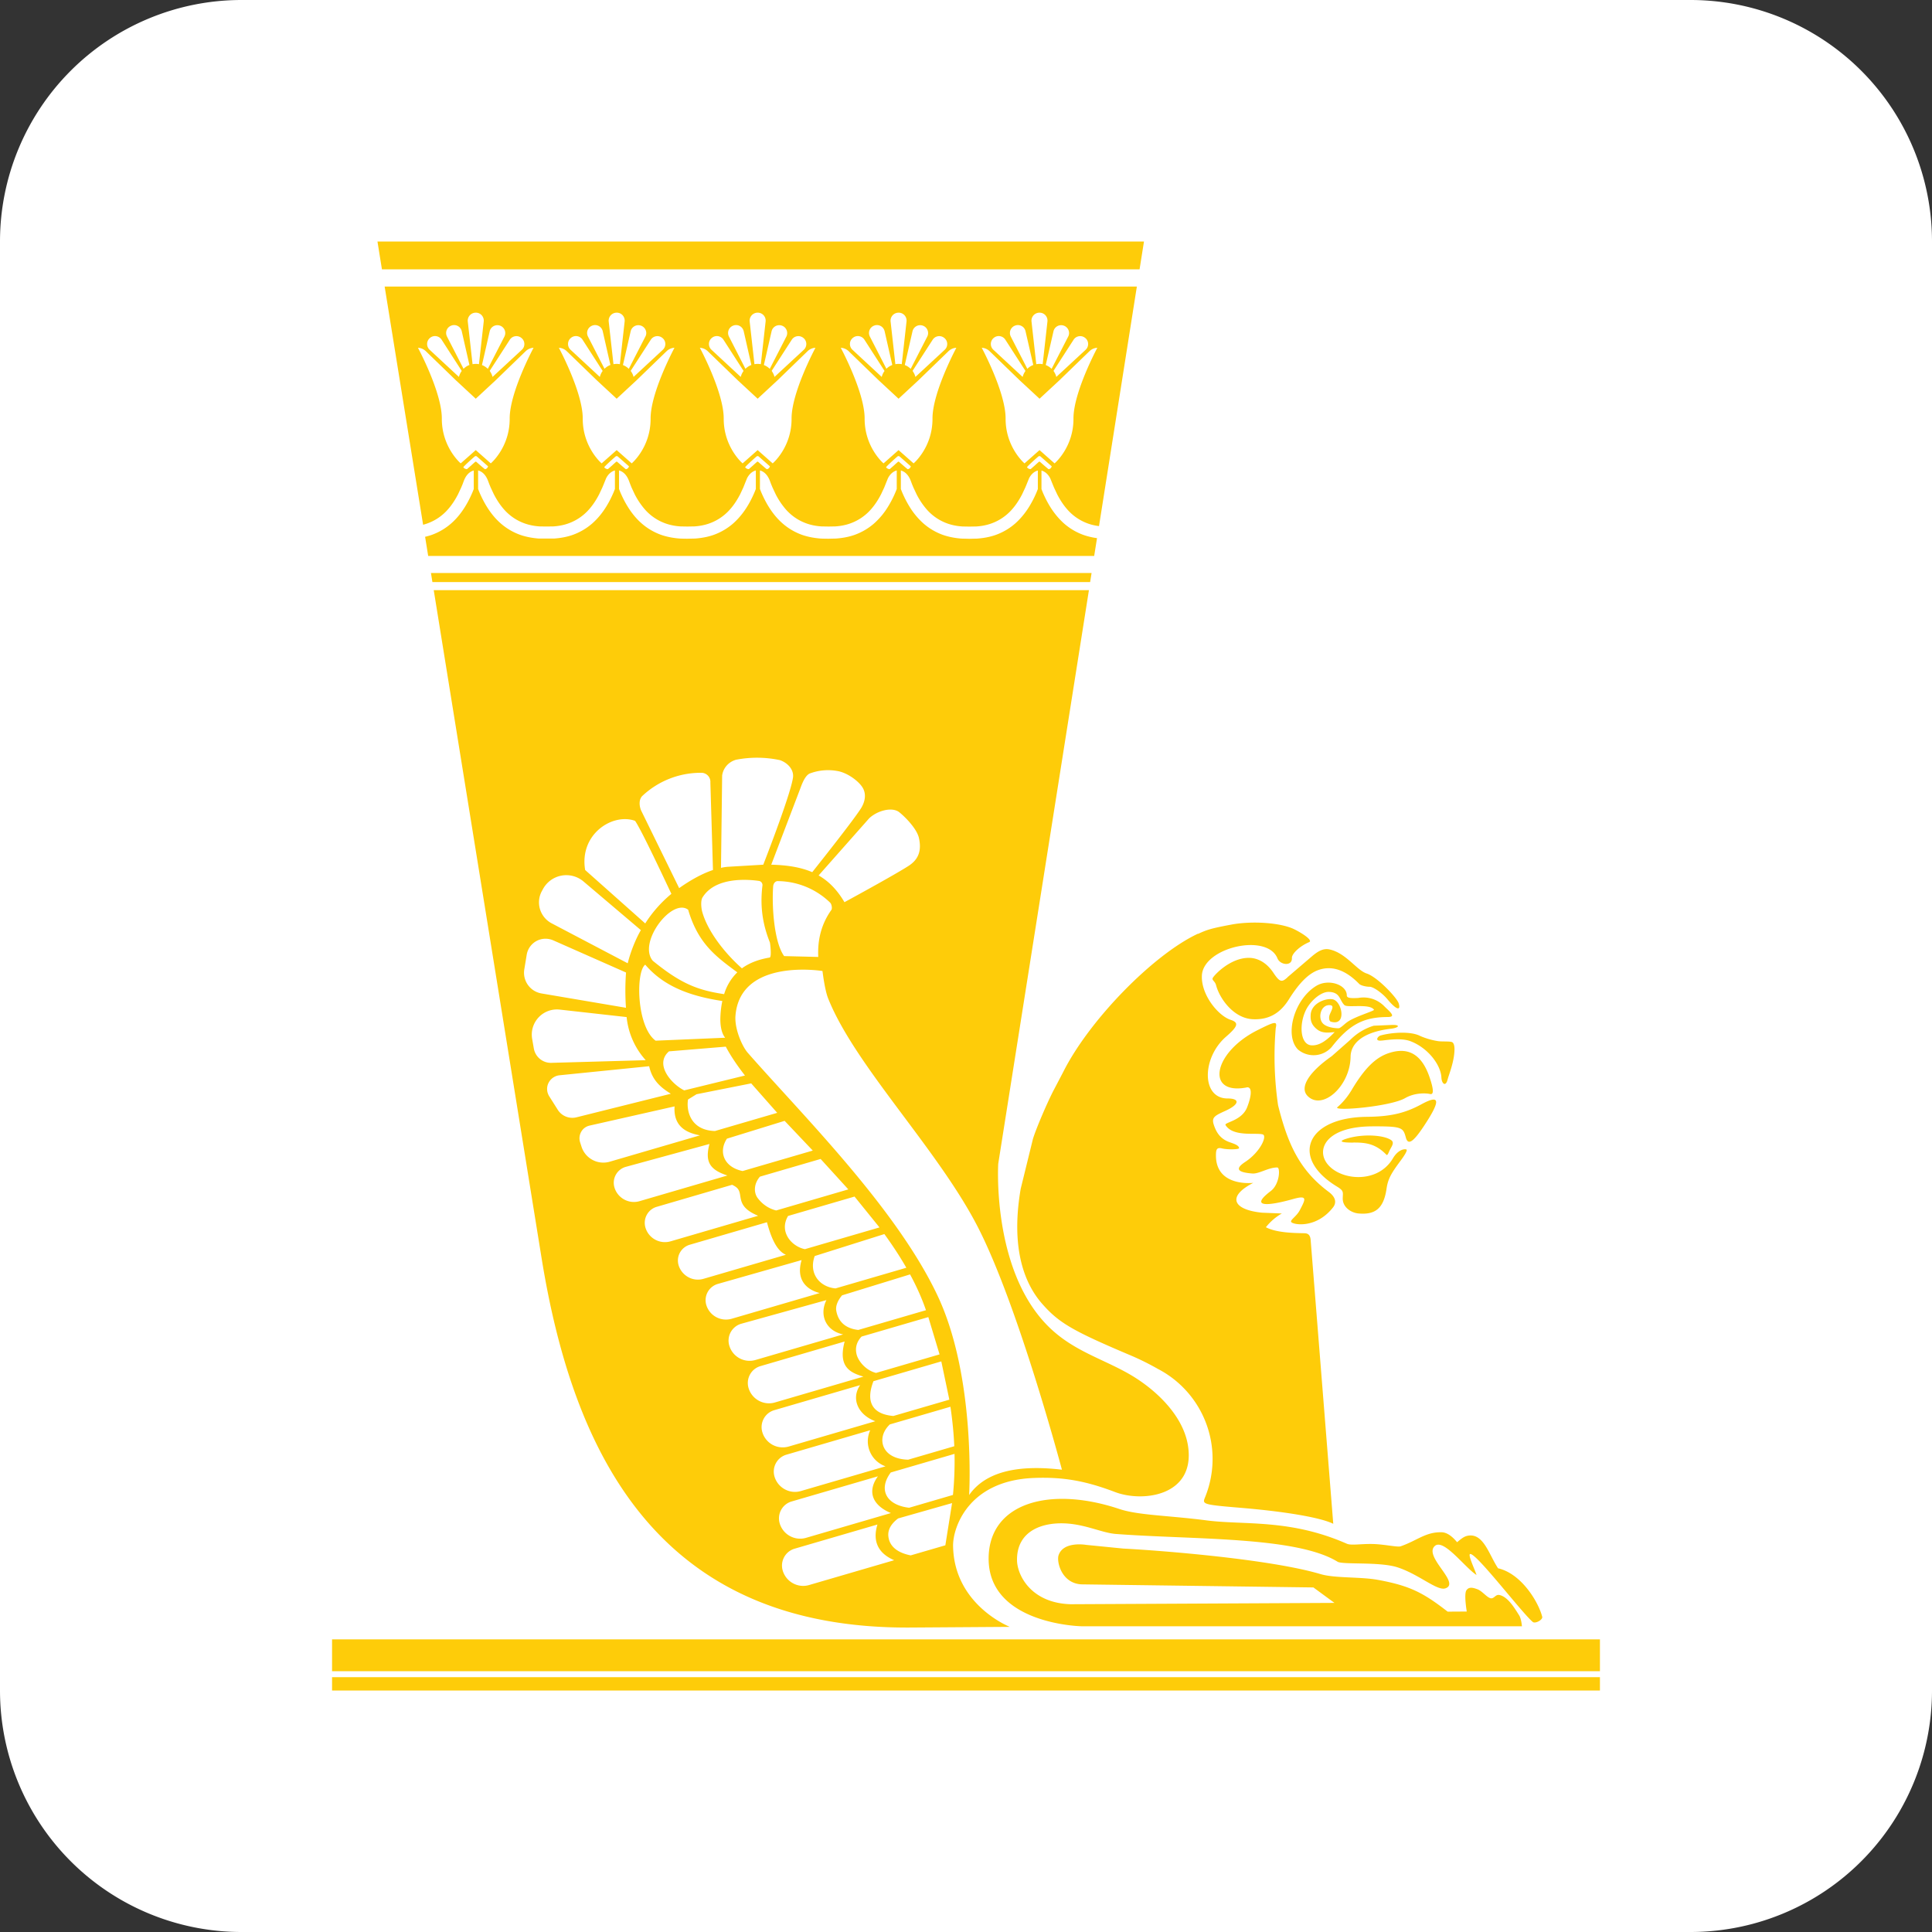 <svg xmlns="http://www.w3.org/2000/svg" width="32" height="32" fill="none" xmlns:v="https://vecta.io/nano"><rect width="100%" height="100%" fill="#333333" stroke="none"/><path d="M0 4a4 4 0 0 1 4-4h24a4 4 0 0 1 4 4v24a4 4 0 0 1-4 4H4a4 4 0 0 1-4-4V4z" fill="#fff"/><path fill-rule="evenodd" d="M5.5 28h21v-.221h-21V28zm0-.32h21v-.527h-21v.527zM18.036 9.775l-1.502 9.5s-.104 1.677.763 2.625c.419.459.932.586 1.409.86.421.242.899.68.973 1.2.116.818-.75.928-1.21.753-.49-.186-.862-.253-1.351-.233-1.09.046-1.335.833-1.332 1.121.012.982.94 1.345.94 1.345l-1.623.011c-4.172.038-5.601-2.824-6.134-6.127L7.184 9.775h10.852zm7.17 17.161h-7.294s-1.556-.03-1.537-1.14c.015-.9 1.006-1.19 2.166-.802.315.105.819.107 1.44.188.629.082 1.38-.029 2.327.387.074.033.244-.002.445.005.182.006.396.055.445.038.273-.094.413-.239.679-.233.104.002.195.09.257.165.077-.063.126-.111.223-.112.227-.001.315.335.456.544.385.087.669.558.731.803.013.05-.116.119-.156.086-.181-.151-.923-1.127-1.035-1.126-.05 0 .077.261.103.348-.198-.127-.553-.621-.696-.476-.176.178.437.609.181.697-.139.047-.437-.233-.797-.349-.298-.095-.905-.04-.99-.092-.687-.423-2.408-.363-3.674-.46-.215-.017-.47-.144-.783-.171-.421-.036-.857.113-.852.605.002.244.227.71.887.73l4.371-.022-.349-.256-3.84-.051c-.33-.015-.416-.374-.381-.481.079-.24.457-.173.457-.173l.614.061c.65.034 2.437.176 3.268.423.238.071.661.042.953.096.534.098.753.216 1.153.526l.316-.002s-.048-.283-.007-.349.111-.047.186-.019.151.13.212.147.082-.066.149-.053c.14.028.25.214.329.339.035.056.045.178.045.18zm-10.673-1.685c-.09.295.03.485.277.591l-1.408.411c-.187.055-.383-.053-.438-.24-.045-.155.043-.317.198-.362l1.371-.4zm1.236-.354l-.111.698-.574.167c-.168-.033-.344-.115-.369-.308-.017-.128.061-.229.161-.304l.893-.254zm-1.227-.446c-.183.251-.095.48.214.61l-1.404.41c-.187.055-.383-.053-.438-.24-.045-.155.043-.317.198-.362l1.43-.417zm5.3-8.986c-.741.346-1.799 1.43-2.229 2.285l-.155.296c-.105.197-.302.658-.35.821l-.202.823c-.142.826-.018 1.482.359 1.909.278.315.504.446 1.484.86a4.44 4.44 0 0 1 .432.216 1.68 1.68 0 0 1 .784 2.111c-.051.128-.076.133.583.188.754.063 1.33.163 1.535.265l-.375-4.708c-.01-.092-.058-.104-.108-.105-.164-.003-.458-.007-.633-.099a.92.92 0 0 1 .264-.228l-.326-.013c-.48-.047-.591-.266-.147-.494 0 0-.619.075-.618-.454 0-.101.014-.138.103-.116.084.021.281.018.28-.005-.002-.055-.117-.082-.176-.106-.138-.055-.201-.156-.242-.279s.01-.151.189-.232c.239-.108.247-.206.038-.206-.434 0-.428-.673-.025-1.023.202-.175.214-.234.077-.279-.206-.067-.492-.414-.477-.734.021-.466 1.08-.711 1.252-.284.045.112.245.135.239-.006-.003-.072.131-.198.285-.263.068-.029-.113-.148-.245-.213-.22-.109-.694-.143-1.042-.078-.337.063-.404.085-.552.154zm-4.032 8.616c.005.249-.006.474-.026.68l-.726.212c-.381-.044-.514-.304-.304-.584l1.055-.308zm.242.681s.115-1.95-.523-3.302c-.685-1.453-2.247-3-3.144-4.023-.092-.105-.222-.397-.203-.618.082-.958 1.441-.736 1.441-.736s.036.311.094.455c.448 1.122 1.836 2.516 2.492 3.811.67 1.322 1.38 3.994 1.38 3.994-.755-.09-1.274.044-1.537.419zm-1.638-1.074a.44.44 0 0 0 .253.599l-1.401.409c-.187.055-.383-.053-.438-.24-.045-.155.043-.317.198-.362l1.388-.405zm1.328-.388c.035.235.055.452.064.654l-.764.223c-.167-.004-.301-.058-.372-.154-.084-.112-.082-.286.068-.43l1.005-.293zm-1.495-.359c-.155.225-.036.493.251.599l-1.434.419c-.09.026-.187.016-.269-.029s-.143-.121-.169-.211h0c-.045-.155.044-.317.198-.362l1.423-.415zm1.344-.392l.133.634-.927.27c-.37-.032-.454-.256-.33-.576l1.124-.328zm-1.601-.33c-.111.418.085.515.311.582l-1.465.428c-.187.055-.383-.053-.438-.24-.045-.155.043-.317.198-.362l1.393-.407zm1.386-.404l.186.618-1.052.307c-.177-.045-.293-.201-.32-.3-.036-.133.015-.233.08-.302l1.107-.323zm-1.688-.281c-.123.246-.009.509.277.568l-1.45.423a.35.35 0 0 1-.436-.239.29.29 0 0 1 .2-.361l1.408-.391zm1.386-.425c.105.194.194.391.263.592l-1.121.327c-.146-.016-.32-.084-.363-.31-.02-.089.03-.187.094-.263l1.127-.347zm-1.797-.238c-.094.314.068.486.3.546l-1.459.426a.34.34 0 0 1-.419-.227.28.28 0 0 1 .19-.35l1.388-.395zm1.371-.431c.132.182.255.368.364.558l-1.173.342c-.262-.023-.449-.246-.345-.536l1.154-.364zm-1.945-.197c.085.321.185.484.314.54l-1.364.398c-.085.025-.177.015-.254-.028s-.135-.114-.16-.199c-.02-.07-.012-.144.023-.207s.093-.11.162-.13l1.279-.373zm1.451-.424l.413.511-1.235.36c-.218-.043-.435-.287-.279-.55l1.101-.321zm-2.028-.195c.026.012.05.026.068.04.139.108-.045.305.363.473l-1.449.423c-.179.052-.366-.05-.418-.229-.02-.07-.012-.146.023-.21s.094-.112.164-.132l1.249-.365zm8.52-1.613c.092-.018.092.12.01.33-.089.227-.385.248-.357.294.123.201.512.121.617.155.076.025-.041.29-.29.454-.182.119-.122.175.118.193.11.008.265-.101.412-.1.052.001.041.278-.109.391-.351.266-.066.255.374.131.245-.069.201.007.107.187-.057.108-.172.165-.138.198.046.045.414.103.688-.244.051-.064.065-.158-.072-.26-.48-.358-.676-.788-.837-1.433a5.62 5.62 0 0 1-.039-1.277c.027-.121-.004-.117-.308.036-.732.37-.857 1.076-.175.946zm1.997.487c-1.012.009-1.279.681-.499 1.155.123.074.096.097.096.2 0 .146.143.236.263.246.267.023.413-.074.462-.407.024-.163.07-.248.236-.471.079-.106.114-.175.093-.182-.039-.014-.142.009-.223.147-.273.462-.972.355-1.129.022-.109-.232.085-.549.786-.552.494-.002.512.018.557.185.036.133.121.079.3-.191.295-.445.256-.522-.045-.358-.285.155-.533.202-.898.206zm-9.051.698l.459.504-1.195.349c-.115-.028-.224-.096-.306-.205-.069-.091-.064-.239.037-.355l1.005-.293zm-1.841-.248c-.079.296.007.428.297.522l-1.455.425c-.085.025-.177.015-.255-.028s-.136-.114-.161-.2c-.021-.071-.012-.147.024-.211s.096-.111.167-.13l1.383-.378zm1.245-.383l.466.492-1.162.339c-.307-.063-.405-.315-.26-.536l.955-.295zm-1.823-.24c-.022.332.195.439.421.48l-1.493.436a.38.38 0 0 1-.469-.247l-.023-.072c-.019-.058-.013-.121.017-.175s.081-.091.141-.104l1.407-.318zm11.238.599c.197-.001.369.012.553.203.017.018.038-.042.051-.07.03-.063.089-.13.027-.173-.121-.085-.467-.107-.732-.026-.158.048-.088.068.1.067zm-9.969-.98l.431.488-1.031.301c-.406-.011-.477-.337-.446-.522l.141-.087.906-.18zm-1.69-.285c.052.243.201.358.359.457l-1.562.39c-.12.03-.245-.02-.311-.125l-.141-.223c-.042-.067-.047-.151-.012-.221s.103-.119.182-.127l1.485-.15zm11.646.378c-.05.083-.124.196-.246.301-.084.073.874-.008 1.12-.149.172-.099.363-.081.412-.069.071.018.059-.087-.006-.278-.133-.39-.364-.507-.685-.396-.208.072-.385.242-.595.59zm-.03-.817l-.312.275c-.373.26-.54.518-.396.66.245.243.703-.165.71-.653.003-.206.18-.405.668-.463.13-.015.167-.066.023-.063l-.307.013a.93.93 0 0 0-.386.231zm-10.346.117c.08.152.188.311.317.477l-1.006.246c-.208-.102-.498-.429-.255-.644v-.002l.943-.078zm10.87-.102c.134-.017.332-.041.468.01.296.112.504.396.514.6.005.109.072.16.103.035.021-.083.11-.292.114-.494.001-.038-.004-.103-.036-.123s-.176-.008-.24-.019a1.22 1.22 0 0 1-.29-.084c-.162-.085-.485-.059-.662-.008-.041.012-.106.1.029.082zm-12.196.325l-1.564.044c-.142.004-.265-.097-.29-.237l-.028-.161c-.022-.129.018-.26.107-.355s.218-.143.348-.129l1.11.124a1.25 1.25 0 0 0 .317.715zm10.807-.173a.4.4 0 0 0 .553-.044c.306-.394.551-.496.929-.498.128-.001.07-.059-.047-.168a.48.48 0 0 0-.439-.148c-.143.008-.192-.001-.192-.044 0-.174-.303-.282-.51-.153-.365.226-.528.825-.295 1.055zm1.255-.663c.012.019-.308.11-.438.201-.054.038-.086.077-.136.104-.011.006-.204.002-.277-.082-.079-.091-.034-.301.113-.299.089.001.038.075.004.158-.018.046-.011.107.019.116.27.082.188-.344.027-.371-.118-.02-.348.067-.361.252-.006.086.004.168.109.249.089.069.198.05.288.043-.119.124-.242.227-.383.219-.188-.01-.211-.348-.09-.59.071-.142.245-.302.382-.295.187.009.167.133.252.218.049.05.42-.03.49.077zm-10.747.464l-1.152.049c-.317-.232-.331-1.142-.172-1.259.33.387.798.528 1.277.602-.017.079-.028.167-.032.263-.004.091.003.253.079.345zm9.315-1.001c-.096.088-.129.084-.237-.078-.114-.17-.261-.242-.398-.244-.314-.004-.582.288-.604.333-.019.038.037.051.055.12.06.227.292.545.602.563.239.013.444-.071.605-.33.158-.253.315-.422.484-.483.238-.086.465.009.678.227.034.035.138.05.171.049.065-.003.217.11.294.202.157.189.228.197.191.073-.028-.092-.351-.436-.531-.495-.164-.053-.344-.342-.618-.399-.12-.025-.22.055-.319.141l-.374.32zm-10.958.505l-1.397-.237c-.091-.015-.172-.065-.226-.14s-.076-.168-.061-.259l.04-.243c.016-.096.075-.179.16-.226s.188-.051.277-.013l1.208.534a4.1 4.1 0 0 0-.001.583zm1.625-.226c-.431-.064-.714-.171-1.18-.552-.255-.299.316-1.049.585-.846.166.565.464.778.814 1.037a.84.84 0 0 0-.218.361zm.296-.427c-.281-.248-.564-.607-.656-.93-.021-.072-.029-.192.002-.243.211-.345.748-.302.938-.275a.07.07 0 0 1 .056.072c-.049.392.021.691.122.945.006.017.033.246-.003.252-.168.028-.327.082-.46.179zm-1.892-.084l-1.26-.662c-.092-.048-.161-.132-.192-.231a.39.39 0 0 1 .028-.299l.017-.031a.44.44 0 0 1 .677-.13l.948.804c-.082.139-.17.353-.218.549zm2.591-.119c-.162-.221-.207-.803-.182-1.154.005-.067.053-.089.071-.088a1.26 1.26 0 0 1 .87.354c.031.028.038.102.024.122-.165.231-.232.493-.218.78l-.565-.014zm-2.301-.541l-.995-.885c-.1-.597.458-.949.827-.814.102.146.465.92.601 1.209a2.09 2.09 0 0 0-.433.49zm2.872-.795l.838-.947c.137-.129.383-.193.499-.099.107.086.29.276.324.424.047.211-.005.357-.173.465-.197.127-.804.461-1.06.6-.119-.201-.257-.345-.428-.443zm-2.31.21l-.631-1.288c-.027-.066-.042-.168.016-.234a1.41 1.41 0 0 1 .973-.388.15.15 0 0 1 .159.162l.043 1.448c-.199.067-.395.183-.56.3zm1.525-.387l.47-1.233c.025-.062.074-.228.162-.276a.86.86 0 0 1 .496-.037c.161.04.338.176.394.283s.027.232-.039.334c-.127.197-.596.79-.804 1.052-.184-.08-.405-.117-.678-.124zm-.832.051l.019-1.529c.017-.125.107-.226.229-.261a1.82 1.82 0 0 1 .727.006c.128.043.237.158.217.292-.037.248-.357 1.093-.492 1.44l-.592.035c-.036.003-.071.009-.107.017zm6.117-4.733H7.162l-.024-.15h10.942l-.024.15zm.069-.433H7.092l-.051-.317c.037-.009.074-.019.111-.032.119-.043.229-.108.324-.192.09-.079.165-.174.228-.276.047-.076.087-.156.122-.238l.021-.053v-.307c-.009.002-.019.006-.028.01-.054.023-.092.069-.118.12-.017.033-.028.069-.042.104l-.02.048-.052.111c-.046.089-.1.174-.166.249a.82.82 0 0 1-.407.255l-.006.002-.637-3.946h12.459l-.627 3.968a.94.94 0 0 1-.12-.023.82.82 0 0 1-.407-.255c-.066-.075-.12-.16-.166-.249l-.052-.111-.02-.048-.042-.104c-.026-.051-.064-.096-.118-.12-.009-.004-.018-.007-.028-.01v.307l.021.053c.035.082.075.162.122.238.063.102.139.196.228.276.095.084.205.149.324.192a1.11 1.11 0 0 0 .225.053l-.047.296zm-6.743-.487l.115-.002a.95.95 0 0 0 .187-.03.82.82 0 0 0 .407-.255c.066-.075.12-.16.166-.249l.052-.111.019-.048.042-.104c.026-.051.064-.096.118-.12.009-.004.018-.007.028-.01v.307l-.021.053c-.035.082-.075.162-.122.238-.063.102-.139.196-.228.276-.095.084-.205.149-.324.192-.1.036-.205.054-.311.062l-.133.003a3.16 3.16 0 0 1-.121-.003c-.106-.008-.211-.027-.311-.062-.119-.043-.229-.108-.324-.192-.09-.079-.165-.174-.228-.276-.047-.076-.087-.156-.122-.238l-.021-.053v-.307c.009.002.019.006.028.01.053.023.092.069.118.12.017.033.028.069.042.104l.019.048.052.111a1.25 1.25 0 0 0 .166.249.82.82 0 0 0 .407.255.95.95 0 0 0 .187.03l.115.002zm4.669.203l-.127-.003c-.106-.008-.211-.027-.311-.062-.119-.043-.229-.108-.324-.192a1.22 1.22 0 0 1-.228-.276c-.047-.076-.087-.156-.122-.238l-.021-.053v-.307c.01.002.019.006.028.01.054.023.092.069.118.12.017.033.028.069.042.104l.02.048.052.111a1.24 1.24 0 0 0 .166.249.82.82 0 0 0 .407.255.95.95 0 0 0 .187.03l.115.002.114-.002a.95.95 0 0 0 .187-.03.82.82 0 0 0 .407-.255c.066-.075.12-.16.166-.249l.052-.111.02-.048.042-.104c.026-.051.064-.096.118-.12.009-.004.018-.007.028-.01v.307l-.021.053a1.74 1.74 0 0 1-.122.238c-.063.102-.139.196-.228.276-.095.084-.205.149-.324.192-.1.036-.205.054-.311.062l-.127.003zm-2.329-.203l.109-.002a.95.95 0 0 0 .187-.03.82.82 0 0 0 .407-.255c.066-.075.12-.16.166-.249l.052-.111.019-.048.042-.104c.026-.051.064-.096.118-.12.009-.004.018-.007.028-.01v.307l-.021.053a1.74 1.74 0 0 1-.122.238 1.22 1.22 0 0 1-.228.276c-.095.084-.205.149-.324.192-.1.036-.205.054-.311.062l-.127.003c-.031 0-.096-.001-.127-.003-.106-.008-.211-.027-.311-.062-.119-.043-.229-.108-.324-.192-.09-.079-.165-.174-.228-.276-.047-.076-.087-.156-.122-.238l-.021-.053v-.307a.19.19 0 0 1 .028.01c.053.023.092.069.118.12.017.033.028.069.042.104l.02.048.052.111a1.24 1.24 0 0 0 .166.249.82.82 0 0 0 .407.255.95.95 0 0 0 .187.03l.12.002zm-4.789-.002a5.83 5.83 0 0 0 .229 0 .95.95 0 0 0 .187-.03.82.82 0 0 0 .407-.255c.066-.075.12-.16.166-.249l.052-.111.02-.048.042-.104c.026-.051.064-.096.118-.12.009-.004.018-.007.028-.01v.307l-.021.053c-.035.082-.075.162-.122.238-.063.102-.138.196-.228.276-.095.084-.205.149-.324.192-.1.036-.205.054-.311.062h-.254c-.106-.008-.211-.027-.311-.062-.119-.043-.229-.108-.324-.192-.09-.079-.165-.174-.228-.276-.047-.076-.087-.156-.122-.238l-.021-.053v-.307c.009.002.019.006.028.01.054.023.092.069.118.12.017.033.028.069.042.104l.02.048.052.111c.046.089.1.174.166.249a.82.82 0 0 0 .407.255.95.95 0 0 0 .187.03zM7.815 7.7l-.08.07c-.023 0-.047-.01-.061-.032.029-.037.141-.136.187-.176.011-.01.028-.01.039 0l.184.162c-.011.036-.036.046-.053.047a4.47 4.47 0 0 1-.14-.12c-.006-.006-.016-.006-.022 0l-.054.048zm2.334 0l-.08.07c-.023 0-.047-.01-.061-.032.03-.037.141-.136.187-.176.011-.01.028-.01.039 0l.184.162c-.011.036-.036.046-.053.047-.021-.016-.108-.092-.14-.12-.006-.006-.016-.006-.022 0l-.054.048zm2.334 0l-.08.07c-.023 0-.047-.01-.061-.032.03-.037.141-.136.187-.176.011-.01.028-.01.039 0l.184.162c-.011.036-.036.046-.053.047-.021-.016-.108-.092-.14-.12-.006-.006-.016-.006-.022 0l-.054.048zm2.334 0l-.08.07c-.023 0-.047-.01-.061-.032.03-.037.141-.136.187-.176.011-.01.028-.01.039 0l.184.162c-.011.036-.036.046-.053.047-.021-.016-.109-.092-.14-.12-.006-.006-.016-.006-.022 0l-.054.048zm2.334 0l-.08.07c-.023 0-.047-.01-.061-.032.029-.037.141-.136.187-.176.011-.01.028-.01.039 0l.184.162c-.011.036-.035.046-.053.047a4.53 4.53 0 0 1-.14-.12c-.006-.006-.016-.006-.022 0l-.054.048zm.066-1.095l.33-.306.504-.488c.061-.053.124-.05.124-.05s-.397.738-.395 1.173c.002.476-.313.741-.313.741l-.249-.22-.249.22s-.314-.265-.313-.741c.002-.436-.395-1.173-.395-1.173s.063-.003.124.05l.504.488.33.306zm-9.338 0l.33-.306.504-.488c.061-.053.124-.05.124-.05s-.397.738-.395 1.173c.002.476-.313.741-.313.741l-.249-.22-.249.22s-.314-.265-.313-.741c.002-.436-.395-1.173-.395-1.173s.063-.003.124.05l.504.488.33.306zm2.334 0l.33-.306.504-.488c.061-.053.124-.05.124-.05s-.397.738-.395 1.173c.002.476-.313.741-.313.741l-.249-.22-.249.22s-.314-.265-.313-.741c.002-.436-.395-1.173-.395-1.173s.063-.003.124.05l.504.488.33.306zm2.335 0l.33-.306.504-.488c.061-.053.124-.05.124-.05s-.397.738-.395 1.173c.002.476-.313.741-.313.741l-.249-.22-.249.22s-.314-.265-.313-.741c.002-.436-.395-1.173-.395-1.173s.063-.003.124.05l.504.488.33.306zm2.334 0l.33-.306.504-.488c.061-.053.124-.05.124-.05s-.397.738-.395 1.173c.002.476-.313.741-.313.741l-.249-.22-.249.22s-.314-.265-.313-.741c.002-.436-.395-1.173-.395-1.173s.063-.003.124.05l.504.488.33.306zm-2.613-.362l-.485-.45a.13.13 0 0 1 .005-.195c.029-.025.067-.036.104-.03a.13.13 0 0 1 .09.059l.333.517c-.022.029-.038.063-.047.1zm4.669 0l-.485-.45a.13.13 0 0 1 .005-.195c.029-.025.067-.036.104-.03a.13.13 0 0 1 .09.059l.333.517a.29.29 0 0 0-.047.1zm-7.003 0l-.485-.45a.13.13 0 0 1 .005-.195c.029-.025.067-.036.104-.03s.07.027.09.059l.333.517c-.022.029-.038.063-.047.1zm4.669 0l-.485-.45a.13.13 0 0 1 .005-.195c.029-.025.067-.036.104-.03a.13.13 0 0 1 .09.059l.333.517c-.022.029-.038.063-.047.1zm-7.003 0l-.485-.45a.13.13 0 0 1 .005-.195c.029-.025.067-.036.104-.03a.13.13 0 0 1 .09.059l.333.517c-.022.029-.038.063-.047.1zm.51-.1l.333-.516a.13.13 0 0 1 .193-.029c.03.024.047.059.048.097s-.014.074-.042.099l-.485.449c-.009-.037-.026-.07-.047-.1zm9.338 0l.333-.516a.13.13 0 0 1 .193-.029c.03.024.047.059.048.097a.13.13 0 0 1-.042.099l-.485.449c-.009-.037-.026-.07-.047-.1zm-2.334 0l.333-.516a.13.13 0 0 1 .193-.029c.03.024.047.059.048.097a.13.13 0 0 1-.042.099l-.485.449c-.009-.037-.026-.07-.047-.1zm-2.334 0l.333-.516a.13.13 0 0 1 .193-.029c.03.024.047.059.048.097a.13.13 0 0 1-.042.099l-.485.449c-.009-.037-.026-.07-.047-.1zm-2.335 0l.333-.516a.13.13 0 0 1 .193-.029c.03.024.047.059.048.097a.13.13 0 0 1-.042.099l-.484.449c-.009-.037-.026-.07-.048-.1zm4.236-.034l-.274-.534a.13.13 0 0 1 .071-.182c.036-.014.075-.011.108.007s.056.049.065.086l.127.559c-.037.014-.07.036-.098.063zm-2.335 0l-.273-.534a.13.13 0 0 1 .071-.182c.036-.014.075-.011.108.007s.056.049.065.086l.127.559a.29.29 0 0 0-.098.063zm-2.334 0l-.274-.534a.13.13 0 0 1 .071-.182c.036-.014.075-.011.108.007a.13.13 0 0 1 .065.086l.127.559c-.037.014-.07.036-.098.063zm7.003 0l-.274-.534a.13.13 0 0 1 .071-.182c.036-.014.075-.011.108.007a.13.13 0 0 1 .065.086l.128.559c-.037.014-.07.036-.098.063zm-9.338 0l-.274-.534a.13.13 0 0 1 .071-.182c.036-.014.075-.011.108.007a.13.13 0 0 1 .065.086l.127.559c-.037.014-.07.036-.097.063zm2.64-.063l.128-.559a.13.13 0 0 1 .171-.093h.001c.035.013.063.04.077.075s.012.074-.006.107l-.274.533c-.028-.027-.061-.049-.098-.063zm7.003 0l.128-.559a.13.13 0 0 1 .171-.093h.001c.035.013.063.04.077.075s.012.074-.006.107l-.274.533a.29.29 0 0 0-.098-.063zm-9.338 0l.128-.559a.13.13 0 0 1 .171-.093h.001a.13.13 0 0 1 .071.182l-.274.533c-.028-.027-.061-.049-.098-.063zm4.669 0l.128-.559a.13.13 0 0 1 .171-.093h.001a.13.13 0 0 1 .077.075c.014.035.012.074-.005.107l-.274.533c-.028-.027-.061-.049-.098-.063zm2.334 0l.128-.559a.13.13 0 0 1 .171-.093h.001a.13.13 0 0 1 .077.075c.014.035.012.074-.005.107l-.274.533c-.028-.027-.061-.049-.098-.063zm2.178-.014l-.079-.707c-.004-.037.008-.074.033-.102s.061-.044.098-.044a.13.13 0 0 1 .1.043c.025.028.037.065.033.103l-.079.707c-.017-.003-.035-.005-.052-.005s-.036.002-.053.005zm-2.334 0l-.079-.707c-.004-.037.008-.074.033-.102s.061-.044.098-.044a.13.13 0 0 1 .1.043c.025.028.037.065.033.103l-.079.707c-.017-.003-.034-.005-.052-.005s-.036.002-.053.005zm-4.669 0l-.079-.707c-.004-.037.008-.074.033-.102s.061-.044.098-.044a.13.13 0 0 1 .1.043c.025.028.037.065.033.103l-.079.707c-.017-.003-.034-.005-.052-.005s-.036.002-.053.005zm-2.334 0l-.079-.707c-.004-.037.008-.074.033-.102s.061-.044.098-.044a.13.13 0 0 1 .1.043c.025.028.037.065.033.103l-.079.707c-.017-.003-.034-.005-.052-.005s-.036.002-.053.005zm4.669 0l-.079-.707c-.004-.037.008-.074.033-.102s.061-.044.098-.044a.13.13 0 0 1 .1.043c.025.028.037.065.033.103l-.079.707c-.017-.003-.034-.005-.052-.005s-.036.002-.053.005zm6.379-1.571H6.326L6.252 4h12.696l-.073.46z" fill="#fecc09"/></svg>